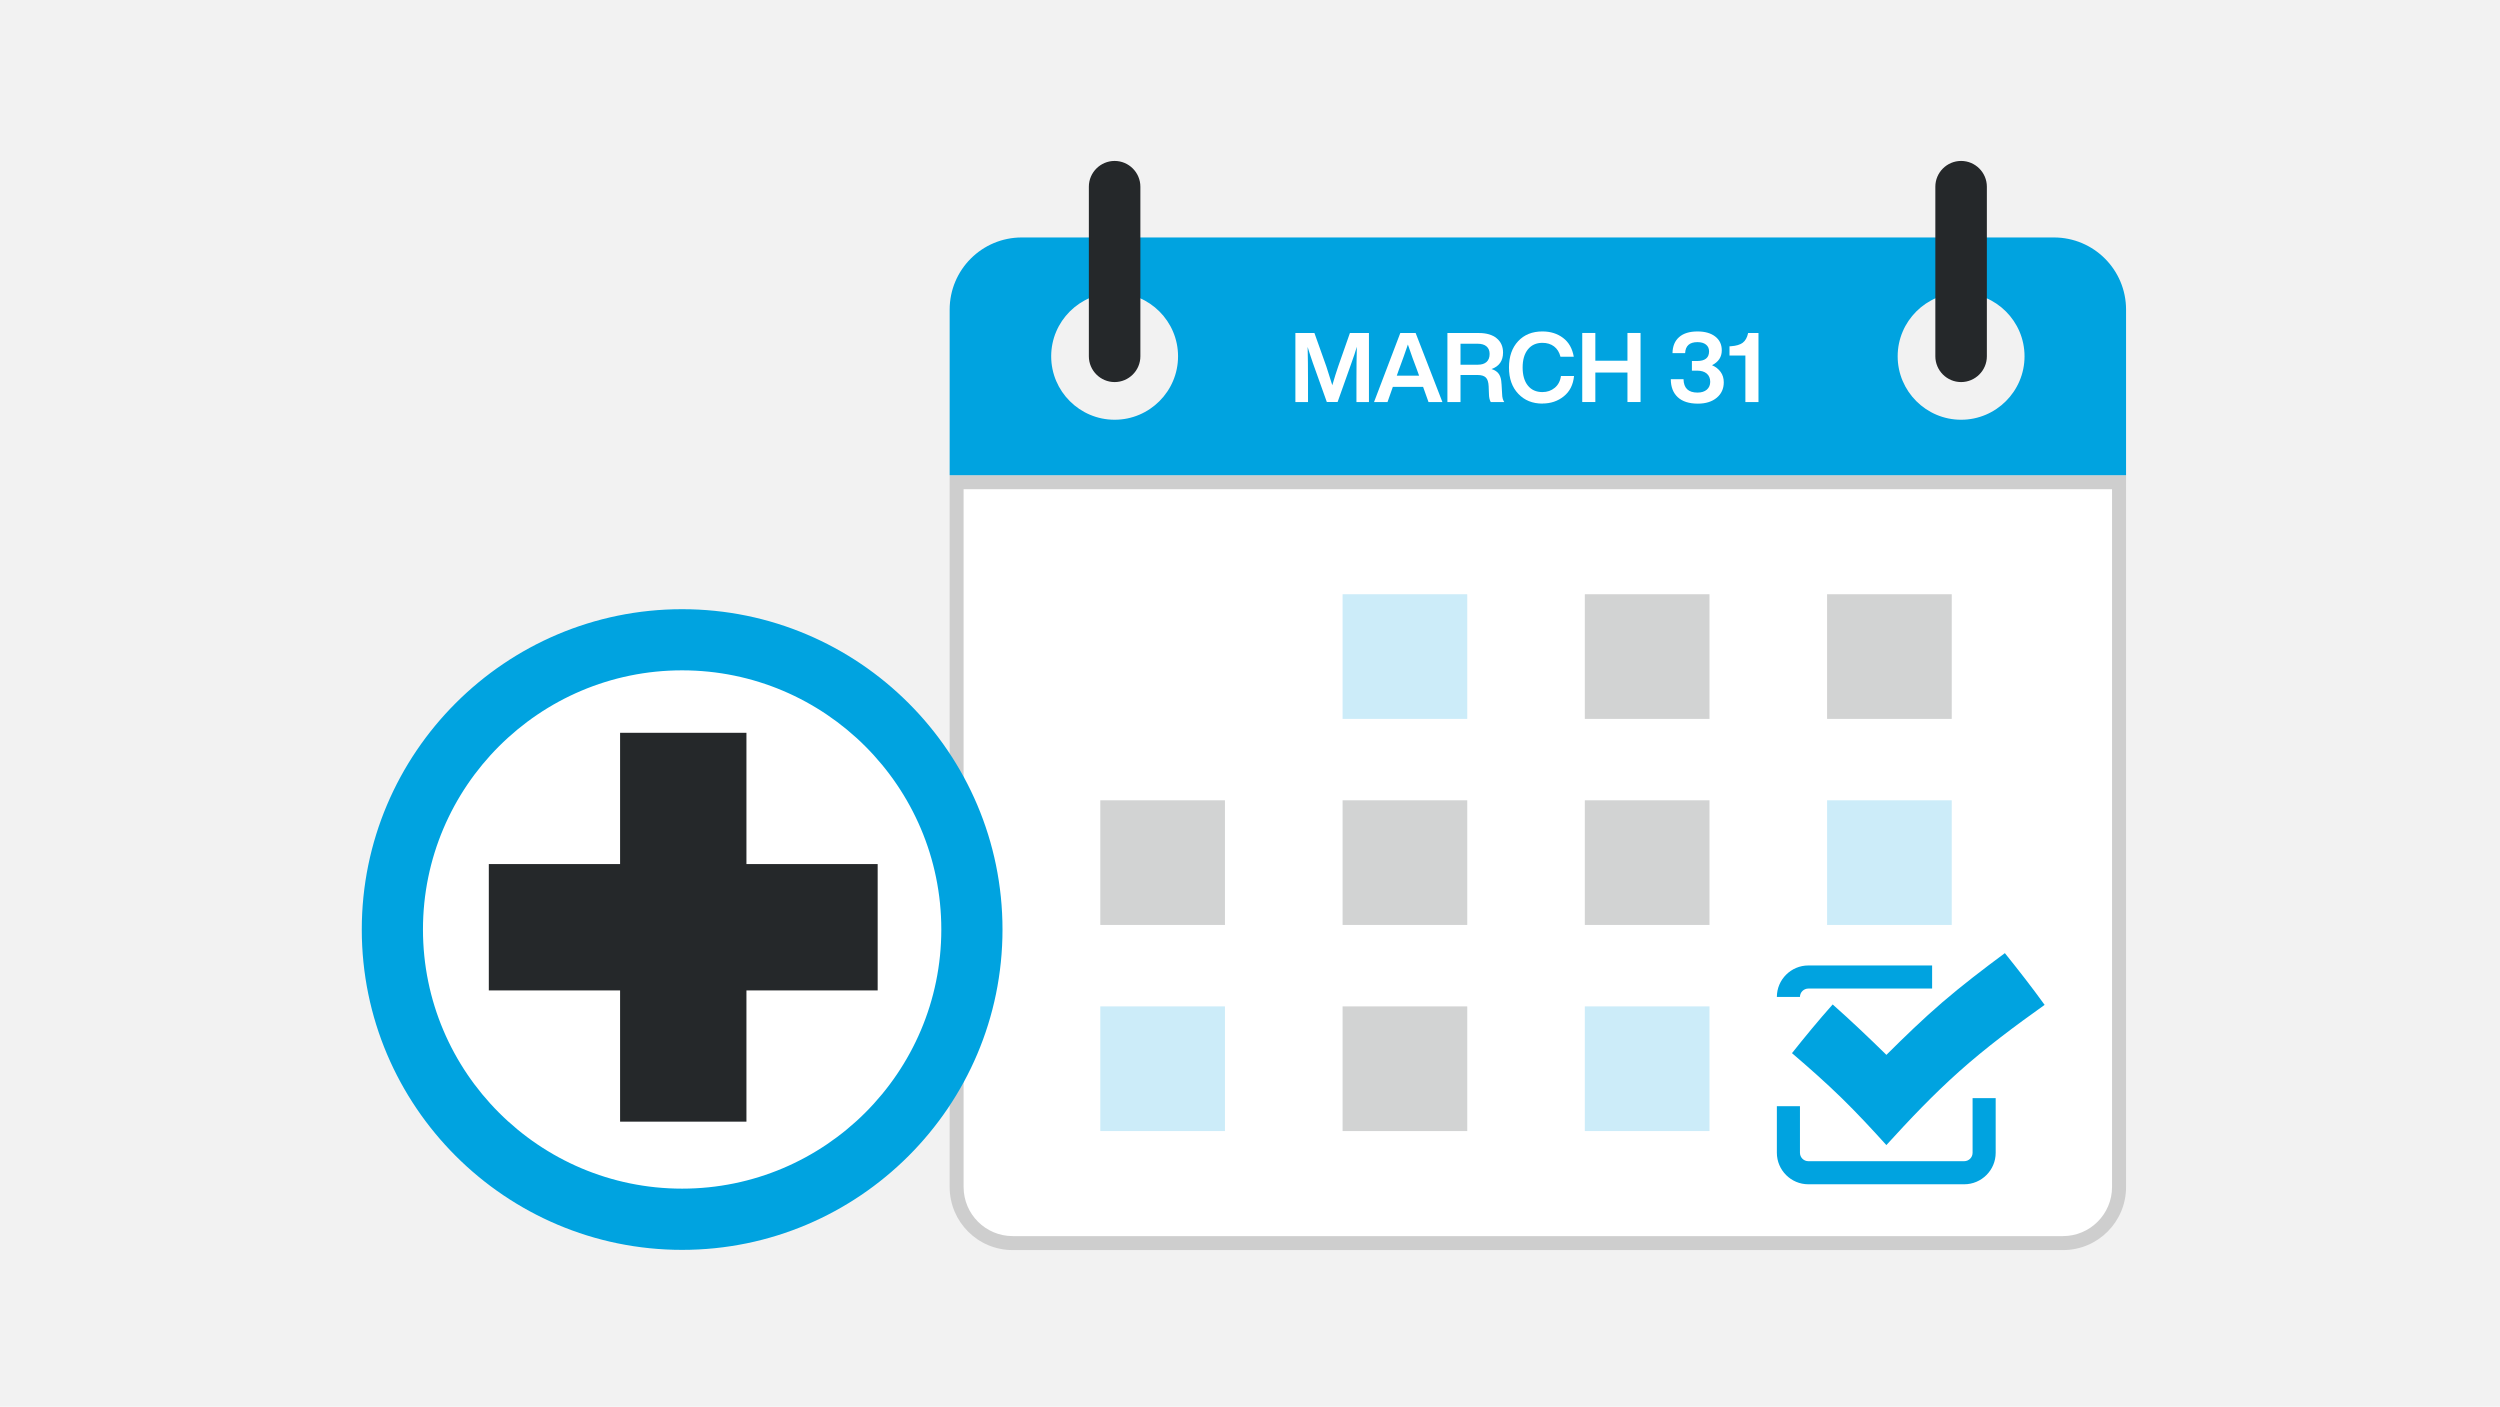 <?xml version="1.0" encoding="UTF-8"?>
<svg xmlns="http://www.w3.org/2000/svg" width="590" height="332" viewBox="0 0 590 332">
  <defs>
    <style>
      .cls-1, .cls-2 {
        fill: #25282a;
      }

      .cls-3 {
        fill: #f2f2f2;
      }

      .cls-4, .cls-5 {
        fill: #fff;
      }

      .cls-2, .cls-5, .cls-6 {
        fill-rule: evenodd;
      }

      .cls-6, .cls-7 {
        fill: #00a3e0;
      }

      .cls-8 {
        fill: #cecece;
      }

      .cls-9 {
        fill: #00a4e2;
      }

      .cls-9, .cls-10 {
        opacity: .2;
      }

      .cls-10 {
        fill: #1e2326;
      }
    </style>
  </defs>
  <g id="Layer_2" data-name="Layer 2">
    <rect class="cls-3" x="0" y="0" width="590" height="332"/>
  </g>
  <g id="Layer_1" data-name="Layer 1">
    <g>
      <circle class="cls-4" cx="160.98" cy="219.37" r="65.79"/>
      <g>
        <g>
          <path class="cls-5" d="M239,293.37c-7.29,0-13.23-5.93-13.23-13.23V113.8h274.32v166.34c0,7.29-5.93,13.23-13.23,13.23h-247.87Z"/>
          <path class="cls-8" d="M498.44,115.45v164.69c0,6.38-5.19,11.58-11.58,11.58h-247.87c-6.38,0-11.58-5.19-11.58-11.58V115.45h271.02M501.75,112.15H224.12v167.99c0,8.22,6.66,14.88,14.88,14.88h247.87c8.22,0,14.88-6.66,14.88-14.88V112.15h0Z"/>
        </g>
        <path class="cls-6" d="M484.72,56.04h-243.57c-9.41,0-17.03,7.62-17.03,17.03v39.08h277.63v-39.08c0-9.41-7.62-17.03-17.03-17.03ZM263.05,99.06c-8.24,0-14.97-6.72-14.97-14.97s6.72-14.97,14.97-14.97,14.97,6.72,14.97,14.97-6.72,14.97-14.97,14.97ZM462.82,99.06c-8.24,0-14.97-6.72-14.97-14.97s6.72-14.97,14.97-14.97,14.97,6.72,14.97,14.97-6.72,14.97-14.97,14.97Z"/>
        <path class="cls-2" d="M462.82,37.98h0c3.35,0,6.08,2.74,6.08,6.08v40.03c0,3.35-2.74,6.08-6.08,6.08h0c-3.35,0-6.08-2.74-6.08-6.08v-40.03c0-3.35,2.74-6.08,6.08-6.08Z"/>
        <path class="cls-2" d="M263.05,37.98h0c3.35,0,6.08,2.74,6.08,6.08v40.03c0,3.35-2.74,6.08-6.08,6.08h0c-3.35,0-6.08-2.74-6.08-6.08v-40.03c0-3.35,2.74-6.08,6.08-6.08Z"/>
        <rect class="cls-9" x="316.85" y="140.24" width="29.42" height="29.42"/>
        <rect class="cls-10" x="316.85" y="188.87" width="29.42" height="29.42"/>
        <rect class="cls-10" x="316.85" y="237.51" width="29.42" height="29.42"/>
        <rect class="cls-10" x="374.02" y="140.24" width="29.42" height="29.42"/>
        <rect class="cls-9" x="374.02" y="237.51" width="29.42" height="29.42"/>
        <rect class="cls-10" x="431.19" y="140.24" width="29.42" height="29.42"/>
        <rect class="cls-9" x="431.19" y="188.87" width="29.42" height="29.42"/>
        <rect class="cls-10" x="259.67" y="188.87" width="29.42" height="29.42"/>
        <rect class="cls-9" x="259.67" y="237.51" width="29.42" height="29.42"/>
        <g>
          <path class="cls-6" d="M424.79,261.07v10.99c0,.54.22,1.04.58,1.4.36.36.85.58,1.4.58h36.78c.54,0,1.04-.22,1.4-.58s.58-.85.58-1.4v-12.9h5.45v12.9c0,2.05-.83,3.9-2.18,5.25-1.34,1.34-3.2,2.18-5.25,2.18h-36.78c-2.05,0-3.9-.83-5.25-2.18-1.34-1.34-2.18-3.2-2.18-5.25v-10.99h5.45ZM455.98,233.3h-29.21c-.54,0-1.04.22-1.4.58-.36.36-.58.85-.58,1.4h-5.45c0-2.05.83-3.9,2.18-5.25,1.34-1.34,3.2-2.18,5.25-2.18h29.21v5.45Z"/>
          <path class="cls-6" d="M422.91,248.54c3.08-3.87,6.25-7.73,9.6-11.49,4.35,3.85,8.59,7.88,12.68,11.9,4.24-4.21,8.61-8.46,13.23-12.43,4.71-4.04,9.64-7.81,14.73-11.58,3.25,4.05,6.4,8.07,9.38,12.21-7.02,5-13.84,10.08-20.11,15.67-6.19,5.52-11.82,11.46-17.24,17.42-3.4-3.76-6.91-7.55-10.6-11.15-3.73-3.64-7.66-7.11-11.69-10.56Z"/>
        </g>
        <rect class="cls-10" x="374.02" y="188.87" width="29.42" height="29.42"/>
        <g>
          <path class="cls-4" d="M315.86,86.35l2.72-7.76h4.49v16.3h-2.95v-4.97c0-3.05.03-5.75.09-8.08-.33,1.14-.75,2.4-1.24,3.75l-3.3,9.29h-2.54l-3.32-9.29c-.58-1.69-.98-2.93-1.21-3.71.06,2.32.09,5,.09,8.03v4.97h-2.98v-16.3h4.49l2.82,7.92c.18.53.65,2.01,1.4,4.42.49-1.69.97-3.22,1.44-4.58Z"/>
          <path class="cls-4" d="M340.4,94.89h-3.27l-1.28-3.59h-7.14l-1.26,3.59h-3.18l6.2-16.3h3.62l6.32,16.3ZM330.26,86.9l-.62,1.76h5.27l-.64-1.76c-.53-1.36-1.21-3.22-2.01-5.59-.64,1.89-1.3,3.75-1.99,5.59Z"/>
          <path class="cls-4" d="M354.36,90.56l.14,2.43c.01.78.18,1.41.5,1.9h-3.18c-.27-.46-.42-1.11-.43-1.95l-.07-1.79c-.05-.99-.27-1.68-.68-2.07s-1.05-.58-1.93-.58h-4.03v6.39h-3.09v-16.3h7.39c1.82,0,3.23.41,4.23,1.24,1.01.82,1.51,1.95,1.51,3.37,0,1.95-.91,3.25-2.72,3.89.82.26,1.42.67,1.77,1.22.36.56.55,1.31.58,2.25ZM344.68,81.13v4.94h4.12c.87,0,1.55-.22,2.03-.65.48-.44.72-1.06.72-1.89,0-.78-.25-1.37-.74-1.79s-1.2-.62-2.12-.62h-4.01Z"/>
          <path class="cls-4" d="M364.02,95.25c-2.35,0-4.25-.77-5.7-2.31-1.47-1.54-2.2-3.61-2.2-6.2s.72-4.68,2.17-6.23c1.43-1.53,3.34-2.29,5.72-2.29,1.91,0,3.53.51,4.88,1.53s2.18,2.5,2.52,4.44h-3.14c-.27-1.07-.78-1.88-1.52-2.44s-1.65-.84-2.74-.84c-1.45,0-2.59.51-3.42,1.54s-1.25,2.45-1.25,4.27.41,3.26,1.24,4.28c.82,1.02,1.97,1.53,3.43,1.53,1.13,0,2.1-.34,2.91-1.01.81-.67,1.3-1.6,1.46-2.79h3.09c-.2,2.08-1.01,3.68-2.43,4.81-1.4,1.13-3.08,1.69-5.04,1.69Z"/>
          <path class="cls-4" d="M384.08,85.13v-6.55h3.09v16.3h-3.09v-6.96h-7.58v6.96h-3.09v-16.3h3.09v6.55h7.58Z"/>
          <path class="cls-4" d="M404.04,86.19c.85.37,1.53.9,2.03,1.59.5.69.74,1.51.74,2.44,0,1.51-.55,2.72-1.65,3.64-1.11.93-2.6,1.4-4.46,1.4-2.08,0-3.66-.51-4.75-1.52-1.09-1.02-1.64-2.43-1.64-4.25h3c.05,2.11,1.14,3.16,3.3,3.16.93,0,1.66-.23,2.2-.69.53-.46.8-1.08.8-1.85,0-.84-.28-1.49-.82-1.95-.55-.46-1.31-.69-2.29-.69h-1.21v-2.27h1.19c1.91,0,2.86-.76,2.86-2.27,0-.69-.24-1.22-.73-1.61s-1.16-.58-2.01-.58c-1.85,0-2.82.86-2.91,2.59h-2.98c.03-1.63.55-2.89,1.57-3.78,1.01-.89,2.46-1.33,4.34-1.33,1.75,0,3.15.4,4.18,1.2s1.54,1.89,1.54,3.26c0,1.56-.76,2.72-2.29,3.5Z"/>
          <path class="cls-4" d="M412.55,78.59h2.45v16.3h-3.09v-10.99h-3.75v-2.17l.37-.02c1.19-.08,2.1-.35,2.74-.81.63-.47,1.06-1.23,1.29-2.3Z"/>
        </g>
      </g>
      <g>
        <path class="cls-7" d="M160.98,294.97c-41.69,0-75.6-33.91-75.6-75.6s33.91-75.6,75.6-75.6,75.61,33.91,75.61,75.6-33.92,75.6-75.61,75.6ZM160.98,158.2c-33.72,0-61.16,27.44-61.16,61.16s27.44,61.16,61.16,61.16,61.17-27.44,61.17-61.16-27.44-61.16-61.17-61.16Z"/>
        <polygon class="cls-1" points="207.13 203.92 176.16 203.92 176.16 172.94 146.34 172.94 146.34 203.92 115.36 203.92 115.36 233.74 146.34 233.74 146.34 264.71 176.16 264.71 176.16 233.74 207.13 233.74 207.13 203.92"/>
      </g>
    </g>
  </g>
</svg>
